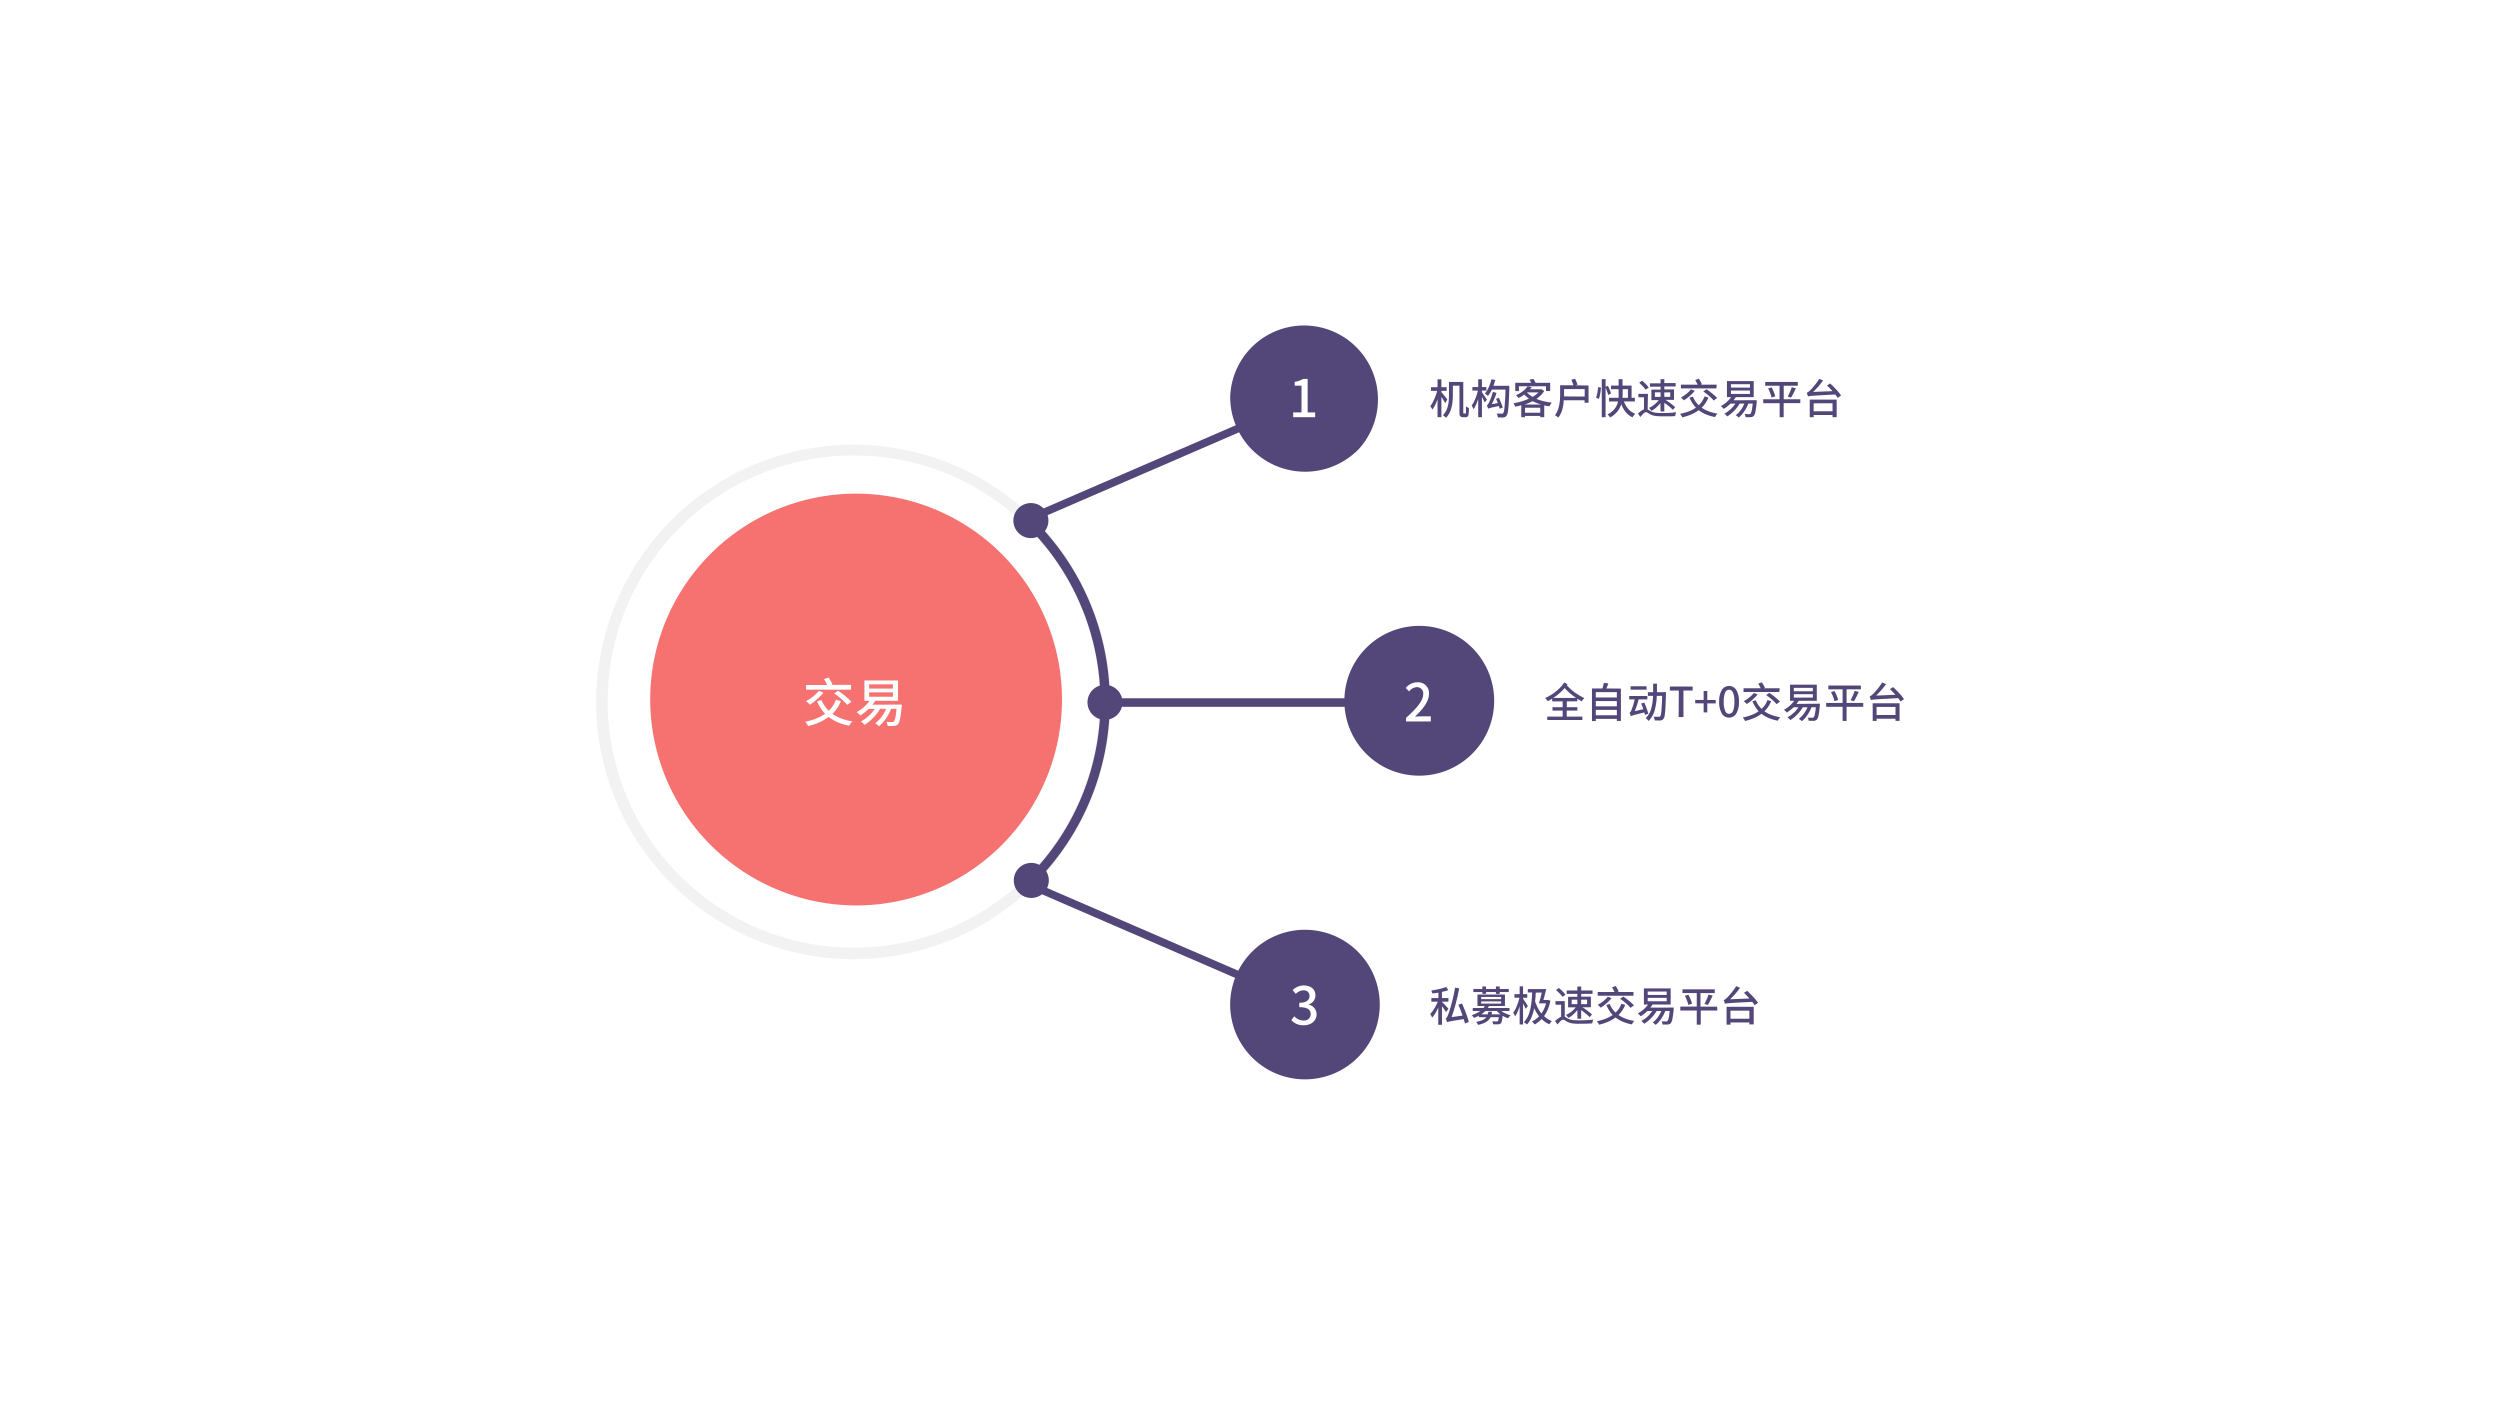 <svg xmlns="http://www.w3.org/2000/svg" viewBox="0 0 737.01 413.86"><defs><style>.cls-1{fill:#fff;}.cls-2{fill:#f2f2f2;}.cls-2,.cls-3,.cls-5{fill-rule:evenodd;}.cls-3,.cls-4{fill:#534779;}.cls-5{fill:#f67270;}</style></defs><title>资源 23</title><g id="图层_2" data-name="图层 2"><g id="图层_1-2" data-name="图层 1"><rect class="cls-1" width="737.01" height="413.86"/><path class="cls-2" d="M251.56,131.09A75.84,75.84,0,1,1,175.75,207,75.86,75.86,0,0,1,251.56,131.09Zm0,3.18A72.55,72.55,0,1,0,303,155.52a72.35,72.35,0,0,0-51.44-21.25"/><path class="cls-3" d="M305,260.45l-1.92-1.92a73,73,0,0,0,0-103.13l1.92-2a75.61,75.61,0,0,1,0,107Z"/><polygon class="cls-3" points="306.53 150.37 368.14 123.7 369.93 125.44 308.32 152.1 306.53 150.37"/><ellipse class="cls-4" cx="303.91" cy="153.47" rx="5.17" ry="5.17"/><polygon class="cls-3" points="307.68 261.35 369.29 288.01 367.5 289.75 305.89 263.09 307.68 261.35"/><rect class="cls-4" x="326.47" y="205.85" width="70.6" height="2.52"/><circle class="cls-4" cx="325.75" cy="207.05" r="5.16"/><path class="cls-5" d="M191.68,206.07a60.7,60.7,0,1,1,60.73,60.86A60.84,60.84,0,0,1,191.68,206.07Z"/><ellipse class="cls-4" cx="304.03" cy="259.55" rx="5.17" ry="5.17"/><path class="cls-4" d="M538.6,113.65c.27.24.54.51.81.79s.54.57.81.87l-5.69.23c.5-.48,1-1,1.51-1.58a20.7,20.7,0,0,0,1.41-1.8l-1.13-.48a16.15,16.15,0,0,1-1,1.44c-.36.47-.7.87-1,1.22s-.54.58-.69.73a6.4,6.4,0,0,1-.54.47,1.12,1.12,0,0,1-.46.22l.21.59c.07.22.12.4.15.53a3,3,0,0,1,.55-.13l1.17-.1,2.33-.14,4-.21.39.52a5.81,5.81,0,0,1,.32.49l1-.71a9.45,9.45,0,0,0-.86-1.14c-.35-.42-.74-.83-1.15-1.25s-.81-.81-1.2-1.16ZM533.52,123h1.15v-.65h5.57V123h1.22v-5.19h-7.94Zm6.72-4.12v2.37h-5.57V118.9ZM528,117.22a13.7,13.7,0,0,0,.72-1.27c.25-.49.49-1,.71-1.47l-1.21-.33a14.38,14.38,0,0,1-.54,1.42c-.23.51-.44,1-.66,1.33Zm-6.74-2.7a13.73,13.73,0,0,1,.61,1.4,10.6,10.6,0,0,1,.4,1.29l1.09-.37a8.66,8.66,0,0,0-.43-1.27,13.32,13.32,0,0,0-.65-1.37Zm9.49,3.19h-4.9v-4H530v-1.11h-9.6v1.11h4.21v4H519.8v1.15h4.85V123h1.18v-4.16h4.9Zm-19.68.29.34-.45c.11-.15.22-.31.32-.47H517v-4.74h-7.89v4.74h1.23a8.45,8.45,0,0,1-1.37,1.5,9.8,9.8,0,0,1-1.67,1.16,6,6,0,0,1,.47.39,4.81,4.81,0,0,1,.4.42,11.77,11.77,0,0,0,1-.7c.33-.27.65-.55,1-.86h1.42a8.59,8.59,0,0,1-1.45,1.68,9.29,9.29,0,0,1-1.79,1.28,3.72,3.72,0,0,1,.46.4c.17.16.3.3.4.41a11.14,11.14,0,0,0,2-1.63,10.44,10.44,0,0,0,1.65-2.14h1.38a8.81,8.81,0,0,1-1.08,1.93,7,7,0,0,1-1.46,1.47,5.76,5.76,0,0,1,.47.34,4.64,4.64,0,0,1,.42.36,8.89,8.89,0,0,0,1.6-1.77,11,11,0,0,0,1.23-2.33h1.28a17.09,17.09,0,0,1-.3,2.12,1.84,1.84,0,0,1-.34.85.5.5,0,0,1-.19.12.69.69,0,0,1-.26,0c-.11,0-.29,0-.52,0l-.78-.06a2.1,2.1,0,0,1,.2.48,1.94,1.94,0,0,1,.1.49l.86,0a5.79,5.79,0,0,0,.65,0,1.7,1.7,0,0,0,.48-.1,1.2,1.2,0,0,0,.41-.28,2.55,2.55,0,0,0,.49-1.22,25.43,25.43,0,0,0,.39-2.94c0-.09,0-.19,0-.29s0-.17,0-.18Zm-.78-4.73h5.6v1h-5.6Zm0,1.87h5.6v1h-5.6Zm-7.77,1.71a7.65,7.65,0,0,1-.72,1.43,6.93,6.93,0,0,1-1,1.18,6.82,6.82,0,0,1-1-1.17,7.57,7.57,0,0,1-.73-1.38l-1,.32a10.47,10.47,0,0,0,.83,1.6,9.85,9.85,0,0,0,1.05,1.34,9.5,9.5,0,0,1-2.1,1.11,16.35,16.35,0,0,1-2.58.73,3.37,3.37,0,0,1,.38.51,4.1,4.1,0,0,1,.31.51,16.54,16.54,0,0,0,2.63-.86,10.47,10.47,0,0,0,2.2-1.25,9.62,9.62,0,0,0,2.15,1.25,13,13,0,0,0,2.68.78,3.86,3.86,0,0,1,.31-.54,4.24,4.24,0,0,1,.38-.48,12.7,12.7,0,0,1-2.57-.67,9.5,9.5,0,0,1-2.08-1.08,8,8,0,0,0,1.12-1.34,10.2,10.2,0,0,0,.87-1.64Zm-4-2.07a8.2,8.2,0,0,1-1.36,1.33,12.51,12.51,0,0,1-1.63,1.09,4.6,4.6,0,0,1,.47.4,5.34,5.34,0,0,1,.42.43,14.62,14.62,0,0,0,1.69-1.27,13,13,0,0,0,1.52-1.55Zm3.62.62a20.55,20.55,0,0,1,1.72,1.34,10.66,10.66,0,0,1,1.35,1.34l1-.75a10.21,10.21,0,0,0-.87-.85c-.35-.3-.72-.61-1.12-.91s-.78-.58-1.15-.82Zm3.95-2h-4.72l.35-.13c-.09-.22-.22-.48-.38-.78s-.34-.58-.51-.84l-1.08.37c.13.22.26.45.39.7s.24.47.34.68h-4.94v1.11H506Zm-20.27,2.71H483v1h1.66v3.55a3.93,3.93,0,0,0-.87.5,9.07,9.07,0,0,0-.91.77l.71,1a10.92,10.92,0,0,1,.9-1,1.33,1.33,0,0,1,.76-.42,1,1,0,0,1,.52.2c.2.13.43.27.7.42a4.41,4.41,0,0,0,1.45.47,11.68,11.68,0,0,0,1.89.13l1.37,0,1.5,0,1.17-.06a2.83,2.83,0,0,1,.11-.57,5.81,5.81,0,0,1,.2-.56c-.39,0-.84.09-1.35.13s-1,.07-1.53.09l-1.45,0a13.59,13.59,0,0,1-1.76-.1,4.18,4.18,0,0,1-1.4-.41c-.2-.11-.37-.21-.52-.31l-.41-.24Zm.22-1.89a9.4,9.4,0,0,0-.86-1c-.36-.37-.72-.7-1.07-1l-.86.61c.35.33.7.68,1.06,1.06a7.76,7.76,0,0,1,.82,1Zm3.51,7.08h1.1v-2.54c.5.35,1,.7,1.42,1.06a11.49,11.49,0,0,1,1.09,1l.69-.77a10.84,10.84,0,0,0-1.26-1.06c-.52-.39-1-.75-1.58-1.1h2.49v-3.1h-2.85v-.86h3.34v-1h-3.34v-1.16h-1.1V113h-3.14v1h3.14v.86h-2.72v3.1H489a6.71,6.71,0,0,1-1.3,1.31,7.71,7.71,0,0,1-1.58,1,3.93,3.93,0,0,1,.4.41c.13.17.25.32.34.45a7.53,7.53,0,0,0,1.39-1,9.5,9.5,0,0,0,1.23-1.31Zm2.85-5.63V117h-1.75v-1.32Zm-4.53,0h1.68V117h-1.68Zm-5.91,2.68v-1.08H481v-3.6h-2.67v-1.89h-1.15v1.89h-2.25v1.06h2.25v1.18c0,.22,0,.44,0,.67s0,.46,0,.69h-2.83v1.08H477a5.16,5.16,0,0,1-.92,2.07,5.93,5.93,0,0,1-2.2,1.76,4.35,4.35,0,0,1,.45.43l.36.45a7.09,7.09,0,0,0,2.17-1.81,6.57,6.57,0,0,0,1.1-2.11,8,8,0,0,0,1.31,2.34,5.73,5.73,0,0,0,2,1.56,3.17,3.17,0,0,1,.37-.56,3.81,3.81,0,0,1,.44-.5,5.12,5.12,0,0,1-2.05-1.42,7,7,0,0,1-1.29-2.21Zm-3.59-3.62h1.55v2.54h-1.61c0-.23,0-.46.05-.69s0-.45,0-.67ZM474.93,116a7,7,0,0,0-.37-1.08,12.76,12.76,0,0,0-.56-1.17l-.67.28v-2.25h-1.12V123h1.12v-8.67c.17.36.32.73.46,1.1a8.75,8.75,0,0,1,.31,1Zm-3.55,1.58a11.35,11.35,0,0,0,.39-1.62,16.53,16.53,0,0,0,.2-1.7l-.83-.12c-.05.51-.12,1-.23,1.63a9.47,9.47,0,0,1-.38,1.51Zm-6.94-4,.61-.18a7.28,7.28,0,0,0-.3-.84c-.13-.32-.27-.61-.41-.9l-1.11.3c.11.25.23.53.34.82a5.8,5.8,0,0,1,.27.8h-3.91v2.7q0,.92-.09,2a10.71,10.71,0,0,1-.44,2.14,6,6,0,0,1-1,2,3.07,3.07,0,0,1,.52.31,2.94,2.94,0,0,1,.47.38,7.09,7.09,0,0,0,1.2-2.43A13.59,13.59,0,0,0,461,118h6.14v.72h1.17v-5.07Zm-3.35,3.28c0-.1,0-.2,0-.29V114.7h6.08v2.21Zm-6.61-2.11-.19,0h-3.23l.26-.31a3.71,3.71,0,0,0,.23-.32l-1.21-.23a6.35,6.35,0,0,1-1.33,1.4,8.69,8.69,0,0,1-2.12,1.22,2.91,2.91,0,0,1,.41.39,4.43,4.43,0,0,1,.34.45,9.71,9.71,0,0,0,.91-.48c.29-.17.56-.35.81-.53a9.89,9.89,0,0,0,1.39,1.17,15.69,15.69,0,0,1-2.24.84,19.85,19.85,0,0,1-2.35.53,4.21,4.21,0,0,1,.3.49,3.2,3.2,0,0,1,.23.52l.89-.19c.3-.07.59-.14.89-.23V123h1.11v-.39h4.49V123h1.18V119.5a14.4,14.4,0,0,0,1.51.29,4.47,4.47,0,0,1,.33-.56,4.28,4.28,0,0,1,.4-.53,21.38,21.38,0,0,1-2.4-.42,15.93,15.93,0,0,1-2.15-.69,10.42,10.42,0,0,0,1.3-1.07,7.15,7.15,0,0,0,1-1.25Zm-4.24.93h3.28a6.38,6.38,0,0,1-.76.69,9.43,9.43,0,0,1-.93.63,9,9,0,0,1-.91-.6,6.09,6.09,0,0,1-.75-.66Zm-.66,6v-1.47h4.49v1.47Zm-.12-2.42c.42-.14.82-.29,1.21-.46a11.87,11.87,0,0,0,1.14-.54,12.24,12.24,0,0,0,1.22.55,13.45,13.45,0,0,0,1.31.45Zm-1.69-5.38h8v1.41H457v-2.44h-4.29l-.32-.6-.34-.57-1.13.27.23.44c.09.15.17.31.25.46h-4.7v2.44h1.11Zm-2.85-.14h-4.65c.1-.27.19-.55.28-.84s.18-.57.26-.86l-1.12-.25a13.8,13.8,0,0,1-.79,2.35,7.9,7.9,0,0,1-1.15,1.88l.48.35a3.66,3.66,0,0,1,.43.36,7.52,7.52,0,0,0,.6-.88,10.38,10.38,0,0,0,.55-1h4c0,1.56-.1,2.83-.16,3.81s-.13,1.7-.21,2.19a2,2,0,0,1-.29.92.45.45,0,0,1-.2.17.73.73,0,0,1-.27,0h-.59c-.26,0-.55,0-.88,0a2.48,2.48,0,0,1,.26.57,2.62,2.62,0,0,1,.11.56l.89,0a4.63,4.63,0,0,0,.71,0,1.54,1.54,0,0,0,.55-.15,1.25,1.25,0,0,0,.42-.41,2.71,2.71,0,0,0,.38-1.12c.09-.57.18-1.41.24-2.53s.13-2.6.19-4.45Zm-1.9,6.41a14.51,14.51,0,0,0-.48-1.37c-.22-.52-.43-1-.66-1.5l-.84.3c.09.19.17.39.26.61s.17.43.25.65l-1.78.31a16.82,16.82,0,0,0,.77-1.59c.24-.57.46-1.14.65-1.72l-1.08-.32c-.12.46-.25.92-.41,1.36s-.31.84-.45,1.17a7.27,7.27,0,0,1-.33.7,2.62,2.62,0,0,1-.3.49.5.5,0,0,1-.29.23c.06.15.13.33.2.53s.12.35.15.46l.38-.14c.18,0,.49-.13.92-.22l1.89-.4.13.44.1.37Zm-4.65-2.29c-.08-.13-.21-.35-.41-.64s-.39-.59-.6-.89l-.48-.69v-.49h1.31V114.1h-1.31v-2.3h-1.1v2.3h-1.72v1.05h1.63a14.73,14.73,0,0,1-.47,1.62,12.86,12.86,0,0,1-.64,1.55,7,7,0,0,1-.74,1.23,6.24,6.24,0,0,1,.32.55,4.16,4.16,0,0,1,.24.57,8.35,8.35,0,0,0,.74-1.35c.23-.52.44-1.09.64-1.7V123h1.1v-6c.15.29.31.59.45.88s.27.54.36.75Zm-6.81,4a.16.16,0,0,1-.1,0l-.08,0a.44.44,0,0,1,0-.19c0-.1,0-.25,0-.44v-8.64h-4.22v3.91a17.27,17.27,0,0,1-.1,2,8.45,8.45,0,0,1-.5,2.07,5.42,5.42,0,0,1-1.19,1.85,3,3,0,0,1,.49.35,2.89,2.89,0,0,1,.43.41,6.26,6.26,0,0,0,1.3-2.06,10.31,10.31,0,0,0,.58-2.36,16.31,16.31,0,0,0,.14-2.24v-2.83h1.94v7.54a5.5,5.5,0,0,0,.06,1.07.87.87,0,0,0,.22.44.91.91,0,0,0,.36.2,1,1,0,0,0,.38.06h.63a1.2,1.2,0,0,0,.38,0,.81.81,0,0,0,.31-.15.84.84,0,0,0,.22-.27,1.37,1.37,0,0,0,.13-.43q0-.27.09-.81c0-.35,0-.71,0-1.06a4.54,4.54,0,0,1-.45-.21,4.86,4.86,0,0,1-.41-.27c0,.39,0,.73,0,1s0,.5,0,.65,0,.23,0,.3a.52.52,0,0,1-.07.15l-.09,0a.25.25,0,0,1-.12,0Zm-4.88-4.11-.47-.6-.69-.86-.59-.69v-.37h1.56v-1.08h-1.56v-2.32h-1.14v2.32h-1.92v1.08h1.81a13.92,13.92,0,0,1-.52,1.63,16.36,16.36,0,0,1-.7,1.58,8.45,8.45,0,0,1-.8,1.29c.1.14.21.31.32.49a3.5,3.5,0,0,1,.28.54,8.15,8.15,0,0,0,.82-1.36,14.54,14.54,0,0,0,.71-1.69V123h1.14v-6l.63,1c.2.33.37.61.5.84Z"/><path class="cls-4" d="M514.12,292.69c.27.25.54.51.81.8s.54.57.81.87l-5.69.23c.5-.48,1-1,1.51-1.58s1-1.18,1.41-1.8l-1.13-.49c-.31.5-.65,1-1,1.45s-.7.87-1,1.21-.54.59-.69.73a5.21,5.21,0,0,1-.54.48,1.27,1.27,0,0,1-.46.22l.21.59c.07.22.12.39.15.52a3.12,3.12,0,0,1,.55-.12c.24,0,.63-.07,1.17-.1s1.31-.09,2.33-.14l4-.21c.14.18.27.35.39.52s.23.33.32.48l1-.71a8.7,8.7,0,0,0-.86-1.13c-.35-.42-.74-.84-1.15-1.26s-.81-.81-1.2-1.16ZM509,302.07h1.15v-.65h5.57V302H517v-5.19H509Zm6.72-4.13v2.38h-5.57v-2.38Zm-12.26-1.67c.23-.36.47-.78.72-1.27s.49-1,.71-1.48l-1.21-.33a14.5,14.5,0,0,1-.54,1.43c-.23.5-.44.95-.66,1.33Zm-6.74-2.71a13,13,0,0,1,.61,1.41,10.51,10.51,0,0,1,.4,1.28l1.09-.36a8.74,8.74,0,0,0-.43-1.28c-.2-.47-.41-.93-.65-1.37Zm9.49,3.2h-4.9v-4h4.21v-1.11H496v1.11h4.21v4h-4.85v1.15h4.85v4.16h1.18v-4.16h4.9Zm-19.68.29c.12-.15.23-.3.34-.46s.22-.3.32-.46h5.33v-4.75h-7.89v4.75h1.23a8.75,8.75,0,0,1-1.37,1.49,9.86,9.86,0,0,1-1.67,1.17,6,6,0,0,1,.47.39,4.81,4.81,0,0,1,.4.42,11.94,11.94,0,0,0,1-.71,12.55,12.55,0,0,0,1-.85h1.42a8.89,8.89,0,0,1-1.45,1.68,9.24,9.24,0,0,1-1.79,1.27c.14.11.29.24.46.4a4.81,4.81,0,0,1,.4.42,11.59,11.59,0,0,0,2-1.63,10.72,10.72,0,0,0,1.65-2.14h1.38a9.3,9.3,0,0,1-1.08,1.93,7,7,0,0,1-1.46,1.46l.47.34a4.51,4.51,0,0,1,.42.37,8.89,8.89,0,0,0,1.6-1.77,11,11,0,0,0,1.23-2.33h1.28a17.09,17.09,0,0,1-.3,2.12,1.79,1.79,0,0,1-.34.84.5.5,0,0,1-.19.12.9.9,0,0,1-.25,0h-.53a7.43,7.43,0,0,1-.78-.05,2.1,2.1,0,0,1,.2.48,2,2,0,0,1,.1.48l.86,0a5.79,5.79,0,0,0,.65,0,1.41,1.41,0,0,0,.48-.1,1.33,1.33,0,0,0,.41-.27,2.6,2.6,0,0,0,.49-1.22,26,26,0,0,0,.39-2.95c0-.08,0-.18,0-.29a1.54,1.54,0,0,1,0-.17Zm-.78-4.74h5.6v1h-5.6Zm0,1.87h5.6v1h-5.6ZM478,295.9a8,8,0,0,1-.72,1.43,7.34,7.34,0,0,1-1,1.18,6.53,6.53,0,0,1-1-1.18,7.17,7.17,0,0,1-.73-1.37l-1,.32a10.84,10.84,0,0,0,.83,1.59,9.36,9.36,0,0,0,1.05,1.35,9.94,9.94,0,0,1-2.1,1.11,15.35,15.35,0,0,1-2.58.72,4.83,4.83,0,0,1,.38.51,4.11,4.11,0,0,1,.31.52,17.62,17.62,0,0,0,2.63-.86,10.5,10.5,0,0,0,2.2-1.26,9.25,9.25,0,0,0,2.15,1.25,12.41,12.41,0,0,0,2.68.78,5.49,5.49,0,0,1,.31-.54,3.35,3.35,0,0,1,.38-.47,14.17,14.17,0,0,1-2.57-.67,9.5,9.5,0,0,1-2.08-1.08,8.12,8.12,0,0,0,1.12-1.35,9.42,9.42,0,0,0,.87-1.64Zm-4-2.07a8.61,8.61,0,0,1-1.36,1.33,11.49,11.49,0,0,1-1.63,1.08c.14.1.29.24.47.4a5.34,5.34,0,0,1,.42.43,13.55,13.55,0,0,0,1.69-1.27,12.94,12.94,0,0,0,1.52-1.54Zm3.62.61a18.79,18.79,0,0,1,1.72,1.35,10.67,10.67,0,0,1,1.35,1.33l1-.74a10.21,10.21,0,0,0-.87-.85c-.35-.31-.72-.61-1.12-.91s-.78-.58-1.15-.83Zm3.95-2h-4.72l.35-.14c-.09-.22-.22-.48-.38-.78s-.34-.57-.51-.83l-1.08.37q.19.33.39.69c.13.25.24.48.34.69H471v1.1h10.55Zm-20.27,2.7h-2.74v1.06h1.66v3.55a3.93,3.93,0,0,0-.87.5,7.91,7.91,0,0,0-.91.77l.71,1a9.69,9.69,0,0,1,.9-1,1.36,1.36,0,0,1,.76-.43,1.18,1.18,0,0,1,.52.21c.2.13.43.27.7.42a4.94,4.94,0,0,0,1.45.47,10.72,10.72,0,0,0,1.89.12h1.37l1.5-.05,1.17-.06a2.74,2.74,0,0,1,.11-.56,5,5,0,0,1,.2-.56c-.39.05-.84.09-1.35.13l-1.53.08-1.45,0a12.1,12.1,0,0,1-1.76-.09,4.42,4.42,0,0,1-1.4-.41l-.52-.31a3.87,3.87,0,0,0-.41-.24Zm.22-1.88a9.38,9.38,0,0,0-.86-1c-.36-.36-.72-.7-1.07-1l-.86.61c.35.32.7.67,1.06,1a8.49,8.49,0,0,1,.82,1Zm3.51,7.07h1.1v-2.53c.5.34,1,.7,1.42,1.06a11.55,11.55,0,0,1,1.09,1l.69-.77a11.94,11.94,0,0,0-1.26-1.06c-.52-.38-1-.75-1.58-1.09H469v-3.11h-2.85V293h3.34v-1h-3.34v-1.16H465V292h-3.14v1H465v.86h-2.72v3.11h2.24a7,7,0,0,1-1.3,1.31,7.65,7.65,0,0,1-1.58.94,3.28,3.28,0,0,1,.4.42,5.33,5.33,0,0,1,.34.45,7.14,7.14,0,0,0,1.39-1,8.48,8.48,0,0,0,1.23-1.31Zm2.85-5.63v1.33h-1.75v-1.33Zm-4.53,0H465v1.33h-1.68Zm-7,.06-.19.05H455c.14-.5.29-1,.43-1.6s.28-1.11.4-1.63H450.4v1h1.29a34.27,34.27,0,0,1-.31,3.61,12.85,12.85,0,0,1-.74,2.95,6.49,6.49,0,0,1-1.41,2.22,6.49,6.49,0,0,1,.94.66,7.65,7.65,0,0,0,1.32-2.13,13.19,13.19,0,0,0,.79-2.68,12.5,12.5,0,0,0,.66,1.26,11.45,11.45,0,0,0,.78,1.14,8.2,8.2,0,0,1-1,.87,6.44,6.44,0,0,1-1.12.68,3.06,3.06,0,0,1,.44.4,3.94,3.94,0,0,1,.36.46,9,9,0,0,0,1.08-.7,10.32,10.32,0,0,0,1-.9,8.09,8.09,0,0,0,2.27,1.55,4.15,4.15,0,0,1,.35-.49,4.57,4.57,0,0,1,.41-.44,6.54,6.54,0,0,1-1.23-.64,7.34,7.34,0,0,1-1.08-.85,9.83,9.83,0,0,0,1.11-2,13.67,13.67,0,0,0,.76-2.51Zm-1.83-2.14c-.13.58-.27,1.15-.42,1.7s-.3,1.05-.44,1.47h2.12a10.64,10.64,0,0,1-.58,1.62,8.69,8.69,0,0,1-.78,1.37,10,10,0,0,1-1.08-1.67,11.56,11.56,0,0,1-.79-1.92c.05-.4.09-.81.12-1.24s.06-.87.08-1.33Zm-4.09,4c-.07-.13-.21-.35-.39-.65l-.58-.89c-.2-.3-.36-.52-.46-.66v-.28h1.25v-1.06H449v-2.31h-1v2.31h-1.53v1.06h1.46a15.29,15.29,0,0,1-.46,1.62,14.53,14.53,0,0,1-.63,1.54,7.14,7.14,0,0,1-.74,1.22c.1.16.2.35.31.56s.19.4.25.57a8.55,8.55,0,0,0,.72-1.33,15.37,15.37,0,0,0,.62-1.67v5.36h1v-6.21l.43.87.34.72ZM445,298.05v-.89H438.6a2.29,2.29,0,0,0,.18-.29l.17-.3h4.71v-3.38h-8.1v3.38h2.17c-.05.1-.11.2-.17.3l-.22.29h-3.17v.89h2.21a7.25,7.25,0,0,1-1.11.67,10.74,10.74,0,0,1-1.4.56,2.11,2.11,0,0,1,.35.37,2.42,2.42,0,0,1,.3.43c.26-.09.51-.2.75-.3l.69-.33v.43h2.21a2.77,2.77,0,0,1-1.06.82,7.59,7.59,0,0,1-1.95.55,2.55,2.55,0,0,1,.32.42,2.65,2.65,0,0,1,.25.46,7.34,7.34,0,0,0,2.44-.88,3.24,3.24,0,0,0,1.24-1.37h2.44a5.76,5.76,0,0,1-.13.8.85.85,0,0,1-.17.36.4.4,0,0,1-.16.08l-.23,0h-.51l-.75-.05a1.85,1.85,0,0,1,.19.45,2.07,2.07,0,0,1,.09.46c.31,0,.59,0,.84,0a5.17,5.17,0,0,0,.61,0,1.91,1.91,0,0,0,.45-.08,1.29,1.29,0,0,0,.37-.22,1.58,1.58,0,0,0,.31-.71,11.79,11.79,0,0,0,.21-1.52,8.83,8.83,0,0,0,.8.43c.28.12.55.23.83.32a4.9,4.9,0,0,1,.34-.48,3.28,3.28,0,0,1,.4-.42,8.87,8.87,0,0,1-1.47-.52,6.6,6.6,0,0,1-1.28-.74Zm-8.34-4.15h5.88v.65h-5.88Zm0,1.31h5.88v.66h-5.88Zm3.05,3.82c.06-.24.11-.5.15-.77h-1.1a5.8,5.8,0,0,1-.17.77h-1.9a5.16,5.16,0,0,0,.63-.47c.2-.17.39-.34.56-.51h3.4c.15.17.32.34.5.51a5.4,5.4,0,0,0,.58.47ZM437,293h1.1v-.54H441V293h1.13v-.54h2.67v-.9h-2.67v-.75H441v.75h-2.93v-.75H437v.75h-2.65v.9H437Zm-4,8.28a15,15,0,0,0-.49-1.65c-.21-.62-.45-1.26-.71-1.92s-.54-1.29-.8-1.88l-1.06.38c.21.5.43,1,.64,1.57s.41,1.09.59,1.62l-3.25.46c.45-1.24.87-2.6,1.26-4.06s.71-2.94,1-4.43l-1.22-.22c-.17,1.05-.38,2.08-.62,3.09s-.48,1.91-.7,2.69-.4,1.33-.52,1.65a8.84,8.84,0,0,1-.46,1.14,1,1,0,0,1-.45.53c.07.17.15.37.23.59s.13.39.17.52a2.28,2.28,0,0,1,.56-.18c.26-.07.72-.16,1.39-.27l2.95-.48c.15.49.28.93.36,1.31Zm-6-3.91-.52-.58-.75-.8-.6-.6v-.1H427v-1.06h-1.91v-1.82c.35-.07.68-.15,1-.23s.6-.18.88-.28l-.64-.94a14.14,14.14,0,0,1-2,.6c-.79.18-1.59.33-2.39.45a3.63,3.63,0,0,1,.19.44,2.58,2.58,0,0,1,.13.44c.57-.07,1.17-.16,1.78-.25v1.59h-2.07v1.06h1.89a13.72,13.72,0,0,1-1,2,9.25,9.25,0,0,1-1.23,1.62c.09.15.2.33.31.53a5.36,5.36,0,0,1,.26.56,9.77,9.77,0,0,0,1-1.36A14.77,14.77,0,0,0,424,297v5.11h1.1v-5.48c.23.31.46.63.68.95s.39.58.51.79Z"/><path class="cls-3" d="M362.66,117.06a21.79,21.79,0,1,1,38,15.24,22.09,22.09,0,0,1-38-15.24Z"/><path class="cls-3" d="M362.66,296.1a22.05,22.05,0,1,1,22,22.1A22.06,22.06,0,0,1,362.66,296.1Z"/><path class="cls-4" d="M488.48,204.06c0-.82,0-1.66,0-2.51h-1.13v1.27c0,.42,0,.83,0,1.24H485.8v1.09h1.53a16.42,16.42,0,0,1-.55,3.75,6,6,0,0,1-1.64,2.81,2.93,2.93,0,0,1,.48.38,2.87,2.87,0,0,1,.38.46,7.06,7.06,0,0,0,1.82-3.2,18.71,18.71,0,0,0,.61-4.2H490c0,1.35-.08,2.45-.13,3.29s-.11,1.48-.18,1.9a1.84,1.84,0,0,1-.25.81.41.41,0,0,1-.2.15.56.56,0,0,1-.27,0h-.59c-.26,0-.56,0-.89,0a2.45,2.45,0,0,1,.23.55,2.62,2.62,0,0,1,.12.55l.93,0a4,4,0,0,0,.73,0,1.59,1.59,0,0,0,.52-.16,1.12,1.12,0,0,0,.41-.38,2.19,2.19,0,0,0,.33-1,21.67,21.67,0,0,0,.22-2.26q.08-1.5.15-4c0-.09,0-.2,0-.34v-.21Zm-2.54,6.36c-.11-.43-.28-.95-.5-1.56s-.46-1.18-.7-1.73l-.92.25c.11.26.22.53.33.82s.21.59.31.88l-2.54.57c.22-.52.43-1.08.63-1.67a17.24,17.24,0,0,0,.52-1.79h2.57v-1h-5.35v1h1.62c-.16.7-.33,1.34-.52,1.92s-.33,1-.41,1.18a3.93,3.93,0,0,1-.29.55.64.64,0,0,1-.29.28c.06.14.13.32.2.53l.16.5s0,0,0,0v0a2.76,2.76,0,0,1,.46-.2c.22-.07.6-.18,1.14-.32s1.34-.34,2.39-.6c0,.14.07.26.11.39s.06.23.09.33Zm-.52-8.11h-4.71v1h4.71Zm-11.86.65c.11-.22.21-.46.31-.72s.19-.5.29-.76l-1.36-.16c0,.24-.1.51-.17.8s-.14.57-.23.84h-3.08v9.62h1.13v-.66h6.2v.61h1.2V203Zm3.09,1.09v1.56h-6.2v-1.56Zm0,2.62v1.56h-6.2v-1.56Zm-6.2,4.2v-1.59h6.2v1.59ZM465,206.76V206c.42.26.86.52,1.31.77a3.54,3.54,0,0,1,.34-.52,3.65,3.65,0,0,1,.44-.44,19.11,19.11,0,0,1-2.78-1.63,14.47,14.47,0,0,1-2.41-2.17l.11-.16.11-.16-1-.47a10.13,10.13,0,0,1-1.51,1.82,14.19,14.19,0,0,1-1.95,1.56,13.94,13.94,0,0,1-2.17,1.18,3.76,3.76,0,0,1,.44.45c.14.18.25.34.34.48.22-.1.45-.22.67-.34l.65-.38v.78h3.09v1.71h-3v1h3v1.77h-4.54v1h10.35v-1h-4.61v-1.77H465v-1h-3.1v-1.71Zm-7.09-1a17.72,17.72,0,0,0,1.78-1.35,13.68,13.68,0,0,0,1.56-1.58,17.57,17.57,0,0,0,1.64,1.6,20.44,20.44,0,0,0,1.77,1.33Z"/><path class="cls-4" d="M509.74,210.44a1.21,1.21,0,0,1-1.13-.81,6.56,6.56,0,0,1-.44-2.77,6.32,6.32,0,0,1,.44-2.73,1.23,1.23,0,0,1,1.13-.8,1.25,1.25,0,0,1,1.13.8,6.35,6.35,0,0,1,.43,2.73,6.59,6.59,0,0,1-.43,2.77A1.23,1.23,0,0,1,509.74,210.44Zm0,1.12a2.39,2.39,0,0,0,2.11-1.18,6.49,6.49,0,0,0,.8-3.52,6.36,6.36,0,0,0-.8-3.49,2.52,2.52,0,0,0-4.23,0,6.44,6.44,0,0,0-.8,3.49,6.59,6.59,0,0,0,.8,3.52A2.39,2.39,0,0,0,509.74,211.56Zm-7.5-1.55h1.08v-2.64h2.48v-1h-2.48V203.7h-1.08v2.64h-2.49v1h2.49Zm-7.37,1.39h1.42v-7.82H499v-1.19h-6.72v1.19h2.64Z"/><path class="cls-4" d="M557.16,203.16c.27.25.54.51.81.8l.81.86-5.69.24c.5-.48,1-1,1.51-1.59a22.18,22.18,0,0,0,1.41-1.79l-1.14-.49a15.58,15.58,0,0,1-1,1.45c-.36.46-.7.87-1,1.21s-.54.59-.69.73a5.21,5.21,0,0,1-.54.48,1.27,1.27,0,0,1-.46.22l.21.59c.07.22.12.39.15.52a2.42,2.42,0,0,1,.55-.12c.24,0,.63-.07,1.17-.11l2.33-.13,4-.21c.14.17.27.35.39.52a5.71,5.71,0,0,1,.32.48l1-.71a10.64,10.64,0,0,0-.86-1.14c-.35-.41-.74-.83-1.15-1.25s-.82-.81-1.21-1.16Zm-5.08,9.38h1.15v-.65h5.57v.62H560v-5.19h-7.93Zm6.72-4.13v2.38h-5.57v-2.38Zm-12.26-1.68a12.5,12.5,0,0,0,.72-1.27c.25-.49.49-1,.71-1.47l-1.21-.33a11.73,11.73,0,0,1-.55,1.42c-.22.51-.44.95-.65,1.34Zm-6.75-2.7a13.76,13.76,0,0,1,.62,1.4,11.17,11.17,0,0,1,.4,1.29l1.09-.37a9.07,9.07,0,0,0-.43-1.27,14.39,14.39,0,0,0-.65-1.37Zm9.5,3.19h-4.91v-4h4.21v-1.12H539v1.12h4.21v4h-4.85v1.15h4.85v4.17h1.17v-4.17h4.91Zm-19.68.3c.12-.15.23-.31.34-.46s.22-.3.32-.46h5.33v-4.75h-7.89v4.75h1.23a8.75,8.75,0,0,1-1.37,1.49,9.63,9.63,0,0,1-1.67,1.16c.14.11.29.24.46.4a5.23,5.23,0,0,1,.41.41c.32-.21.64-.44,1-.7a12.69,12.69,0,0,0,1-.85h1.42a8.78,8.78,0,0,1-1.44,1.68,9.24,9.24,0,0,1-1.79,1.27c.14.11.29.24.46.4a4.81,4.81,0,0,1,.4.42,12.07,12.07,0,0,0,2-1.63,11,11,0,0,0,1.65-2.14h1.38a9,9,0,0,1-1.08,1.92,7,7,0,0,1-1.46,1.47l.47.34a3.4,3.4,0,0,1,.42.37,9,9,0,0,0,1.6-1.78,10.9,10.9,0,0,0,1.23-2.32h1.28a16.87,16.87,0,0,1-.3,2.11,1.67,1.67,0,0,1-.35.85.41.41,0,0,1-.18.12.93.93,0,0,1-.26,0h-.52c-.24,0-.5,0-.79-.05a1.75,1.75,0,0,1,.21.48,2.42,2.42,0,0,1,.1.48l.85,0a5.86,5.86,0,0,0,.66,0,1.41,1.41,0,0,0,.48-.1,1.2,1.2,0,0,0,.41-.28,2.5,2.5,0,0,0,.49-1.21,26,26,0,0,0,.39-3c0-.09,0-.18,0-.29s0-.16,0-.17Zm-.78-4.74h5.6v1h-5.6Zm0,1.87h5.6v1h-5.6Zm-7.78,1.72a7,7,0,0,1-.71,1.42,6.56,6.56,0,0,1-1,1.18,6.14,6.14,0,0,1-1-1.17,7.17,7.17,0,0,1-.73-1.37l-1,.32a11.93,11.93,0,0,0,.84,1.59,8.62,8.62,0,0,0,1,1.34,9.5,9.5,0,0,1-2.1,1.11,14.7,14.7,0,0,1-2.58.73,4.83,4.83,0,0,1,.38.51,3.51,3.51,0,0,1,.31.52,17.62,17.62,0,0,0,2.63-.86,11,11,0,0,0,2.2-1.26,9.39,9.39,0,0,0,2.14,1.25,12.68,12.68,0,0,0,2.69.78,4,4,0,0,1,.31-.54,3.35,3.35,0,0,1,.38-.47,14,14,0,0,1-2.57-.67,9.71,9.71,0,0,1-2.08-1.08,8.54,8.54,0,0,0,1.12-1.35,9.79,9.79,0,0,0,.87-1.64Zm-4-2.07a8.16,8.16,0,0,1-1.36,1.32,11.29,11.29,0,0,1-1.63,1.09,4.6,4.6,0,0,1,.47.4c.17.17.32.31.42.43a14.62,14.62,0,0,0,1.69-1.27,12.94,12.94,0,0,0,1.52-1.54Zm3.62.61a20.55,20.55,0,0,1,1.72,1.34,12.19,12.19,0,0,1,1.35,1.34l1-.75a10.24,10.24,0,0,0-.87-.84c-.35-.31-.72-.61-1.12-.92s-.78-.57-1.15-.82Zm4-2h-4.72l.35-.14c-.09-.22-.22-.48-.38-.78s-.34-.57-.51-.83l-1.08.36c.13.22.26.46.39.7s.24.47.33.69H514V204h10.55Z"/><path class="cls-3" d="M396.33,206.57a22.08,22.08,0,1,1,22.08,22.1A22,22,0,0,1,396.33,206.57Z"/><path class="cls-1" d="M247.9,206.69a10.91,10.91,0,0,1-2.5,3.76,13.87,13.87,0,0,0,5.85,2.2,5.16,5.16,0,0,0-.87,1.28,13.53,13.53,0,0,1-6.07-2.56,16.66,16.66,0,0,1-6.08,2.67,7.24,7.24,0,0,0-.86-1.29,15.38,15.38,0,0,0,5.88-2.31,12.37,12.37,0,0,1-2.37-3.7l1.29-.4a8.93,8.93,0,0,0,2.16,3.2,8.74,8.74,0,0,0,2.12-3.28Zm-5.13-2.49a18.18,18.18,0,0,1-4,3.54,9.48,9.48,0,0,0-1.13-1.05,12.77,12.77,0,0,0,3.76-3Zm8.13-.88H237.63v-1.38h6.2a15.31,15.31,0,0,0-.91-1.74l1.36-.46a12.75,12.75,0,0,1,1.12,2l-.44.17h5.94Zm-3.85.3a22.73,22.73,0,0,1,3.94,3.24l-1.2.94a21.88,21.88,0,0,0-3.86-3.37Z"/><path class="cls-1" d="M265.87,207.71s0,.39-.06.59c-.31,3.38-.63,4.74-1.11,5.23a1.6,1.6,0,0,1-1.13.48,14.61,14.61,0,0,1-1.89,0,3.09,3.09,0,0,0-.38-1.22,14.66,14.66,0,0,0,1.64.08.66.66,0,0,0,.56-.19c.31-.27.58-1.32.81-3.72H262.7a13,13,0,0,1-3.56,5.16,8.32,8.32,0,0,0-1.12-.9,10,10,0,0,0,3.2-4.26h-1.74a14.5,14.5,0,0,1-4.6,4.74,8.17,8.17,0,0,0-1.08-1,11.46,11.46,0,0,0,4.06-3.71h-1.78a16.15,16.15,0,0,1-2.44,1.95,8.15,8.15,0,0,0-1.09-1,11.79,11.79,0,0,0,3.82-3.34h-1.54v-6h9.91v6h-6.69c-.26.4-.54.77-.83,1.15ZM256.23,203h7v-1.25h-7Zm0,2.4h7v-1.29h-7Z"/><path class="cls-1" d="M381.21,121.58h2.48V113.7h-2v-1.13a7,7,0,0,0,2.47-.86h1.34v9.87h2.21V123h-6.46Z"/><path class="cls-1" d="M414.5,211.64c3.34-3,5.07-5.16,5.07-7a1.85,1.85,0,0,0-1.93-2.07,3.08,3.08,0,0,0-2.23,1.26l-1-1a4.46,4.46,0,0,1,3.45-1.69,3.2,3.2,0,0,1,3.42,3.4c0,2.19-1.74,4.45-4.15,6.75a17,17,0,0,1,1.85-.11h2.83v1.51H414.5Z"/><path class="cls-1" d="M380.7,300.74l.86-1.14a3.65,3.65,0,0,0,2.68,1.25A1.91,1.91,0,0,0,386.4,299c0-1.26-.81-2.08-3.36-2.08v-1.31c2.23,0,3-.85,3-2a1.58,1.58,0,0,0-1.74-1.65A3.28,3.28,0,0,0,382,293l-.93-1.11a4.79,4.79,0,0,1,3.25-1.37c2,0,3.47,1,3.47,2.92a2.75,2.75,0,0,1-2,2.67v.07a2.88,2.88,0,0,1,2.34,2.84c0,2-1.71,3.24-3.79,3.24A4.68,4.68,0,0,1,380.7,300.74Z"/></g></g></svg>